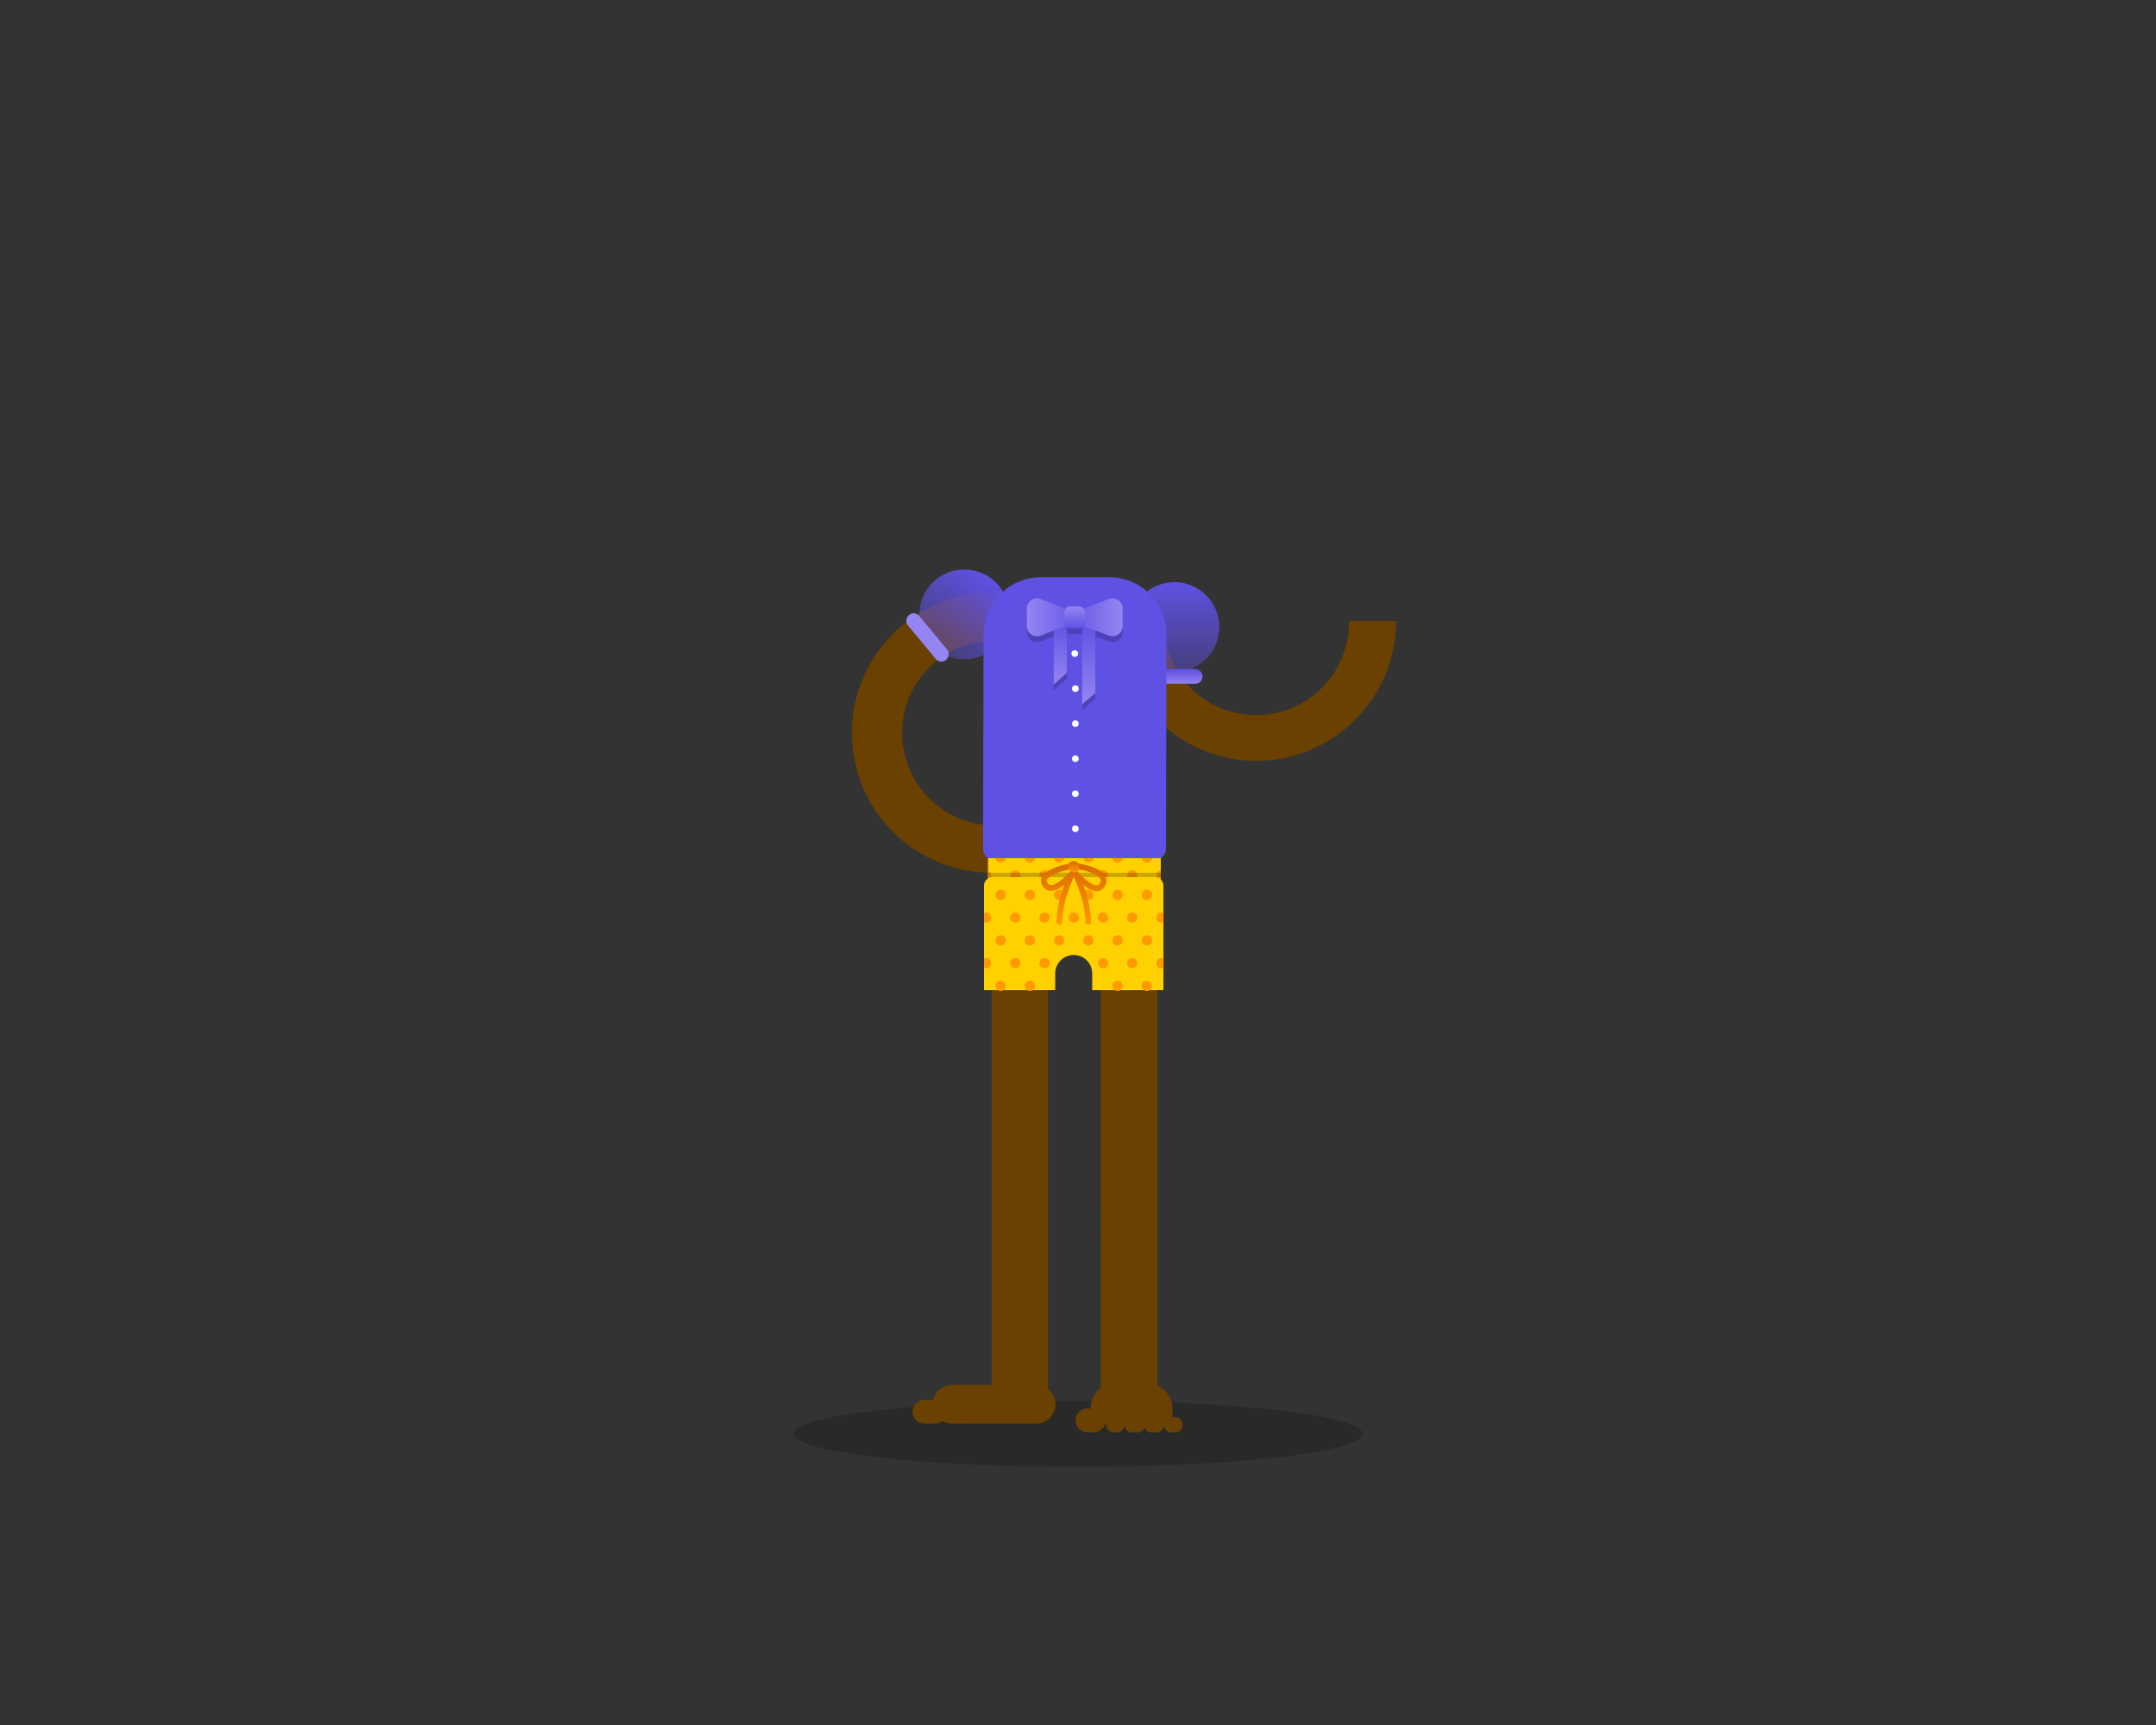 <svg id="art" xmlns="http://www.w3.org/2000/svg" xmlns:xlink="http://www.w3.org/1999/xlink" viewBox="0 0 750 600" width="750" height="600"><rect x="0" y="0" width="750" height="600" fill="#333333" stroke="none"/><defs><style>.cls-1{opacity:0.2;}.cls-2{fill:#6a4100;}.cls-3{fill:url(#linear-gradient);}.cls-4{fill:url(#linear-gradient-2);}.cls-5{fill:url(#linear-gradient-3);}.cls-6{fill:url(#linear-gradient-4);}.cls-7{fill:#5f51e3;}.cls-8{fill:url(#linear-gradient-5);}.cls-9{fill:url(#linear-gradient-6);}.cls-10{fill:url(#linear-gradient-7);}.cls-11{fill:url(#linear-gradient-8);}.cls-12{fill:url(#linear-gradient-9);}.cls-13{fill:#fff;}.cls-14{fill:#ffd100;}.cls-15{fill:#f90;}.cls-16,.cls-17{fill:none;stroke-linecap:round;stroke-linejoin:round;stroke-width:2px;}.cls-16{stroke:url(#linear-gradient-10);}.cls-17{stroke:url(#linear-gradient-11);}.cls-18{fill:url(#linear-gradient-12);}</style><linearGradient id="linear-gradient" x1="408.54" y1="233.75" x2="408.54" y2="202.49" gradientUnits="userSpaceOnUse"><stop offset="0" stop-color="#5f51e3" stop-opacity="0.4"/><stop offset="1" stop-color="#5f51e3"/></linearGradient><linearGradient id="linear-gradient-2" x1="953.07" y1="125.15" x2="953.07" y2="120.19" gradientTransform="translate(-402.24 107.96) scale(0.85 1.04)" gradientUnits="userSpaceOnUse"><stop offset="0" stop-color="#9585f2"/><stop offset="1" stop-color="#5f51e3"/></linearGradient><linearGradient id="linear-gradient-3" x1="326.69" y1="226.68" x2="344.18" y2="200.76" xlink:href="#linear-gradient"/><linearGradient id="linear-gradient-4" x1="-449.66" y1="-2126.06" x2="-449.66" y2="-2131.02" gradientTransform="translate(705.04 2430.52) scale(0.85 1.04)" xlink:href="#linear-gradient-2"/><linearGradient id="linear-gradient-5" x1="368.84" y1="238.05" x2="368.84" y2="216.25" gradientTransform="matrix(1, 0, 0, 1, 0, 0)" xlink:href="#linear-gradient-2"/><linearGradient id="linear-gradient-6" x1="378.75" y1="245.02" x2="378.75" y2="216.25" gradientTransform="matrix(1, 0, 0, 1, 0, 0)" xlink:href="#linear-gradient-2"/><linearGradient id="linear-gradient-7" x1="357.2" y1="214.73" x2="377.01" y2="214.73" gradientTransform="matrix(1, 0, 0, 1, 0, 0)" xlink:href="#linear-gradient-2"/><linearGradient id="linear-gradient-8" x1="370.74" y1="214.73" x2="390.55" y2="214.73" gradientUnits="userSpaceOnUse"><stop offset="0" stop-color="#5f51e3"/><stop offset="1" stop-color="#9585f2"/></linearGradient><linearGradient id="linear-gradient-9" x1="373.87" y1="218.53" x2="373.87" y2="210.93" xlink:href="#linear-gradient-8"/><linearGradient id="linear-gradient-10" x1="368.11" y1="321.62" x2="368.11" y2="300.24" gradientUnits="userSpaceOnUse"><stop offset="0" stop-color="#f90"/><stop offset="1" stop-color="#d96b00"/></linearGradient><linearGradient id="linear-gradient-11" x1="-5849.82" y1="321.62" x2="-5849.82" y2="300.24" gradientTransform="matrix(-1, 0, 0, 1, -5470.85, 0)" xlink:href="#linear-gradient-10"/><linearGradient id="linear-gradient-12" x1="373.52" y1="303.43" x2="373.52" y2="299.47" xlink:href="#linear-gradient-10"/></defs><ellipse class="cls-1" cx="375" cy="498.71" rx="99" ry="11.5"/><path class="cls-2" d="M437,264.64A48.71,48.71,0,0,1,388.36,216h16.47a32.19,32.19,0,1,0,64.37,0h16.46A48.7,48.7,0,0,1,437,264.64Z"/><path class="cls-2" d="M345,303.56a48.65,48.65,0,1,1,0-97.3l15.11.25L359.78,223l-15-.24A32.19,32.19,0,0,0,345,287.1Z"/><path class="cls-2" d="M402.58,485.44H382.92l-.05-146.78a9.15,9.15,0,1,0-18.3,0h0l0,146.78H345V298.93h57.63Z"/><path class="cls-2" d="M331.48,481.7h29.19a6.74,6.74,0,0,1,0,13.47H331.48a6.74,6.74,0,1,1,0-13.47Z"/><path class="cls-2" d="M388.36,481h10.48a9,9,0,0,1,9,9v5.24H379.38v-5.24A9,9,0,0,1,388.36,481Z"/><path class="cls-2" d="M321.37,486.94h3.74a4.12,4.12,0,1,1,0,8.23h-3.74a4.12,4.12,0,0,1,0-8.23Z"/><path class="cls-2" d="M378.26,489.93h2.24a4.12,4.12,0,0,1,0,8.24h-2.24a4.12,4.12,0,0,1,0-8.24Z"/><path class="cls-2" d="M387.26,492.93h1.45a2.65,2.65,0,0,1,0,5.29h-1.45a2.65,2.65,0,0,1,0-5.29Z"/><path class="cls-2" d="M394,492.93h1.44a2.65,2.65,0,1,1,0,5.29H394a2.65,2.65,0,1,1,0-5.29Z"/><path class="cls-2" d="M400.74,492.93h1.44a2.65,2.65,0,1,1,0,5.29h-1.44a2.65,2.65,0,1,1,0-5.29Z"/><path class="cls-2" d="M407.47,492.93h1.45a2.65,2.65,0,0,1,0,5.29h-1.45a2.65,2.65,0,0,1,0-5.29Z"/><circle class="cls-3" cx="408.54" cy="218.12" r="15.63"/><rect class="cls-4" x="398.1" y="232.68" width="20.22" height="5.14" rx="2.48"/><circle class="cls-5" cx="335.44" cy="213.72" r="15.63"/><rect class="cls-6" x="312.56" y="219.14" width="20.22" height="5.14" rx="2.48" transform="translate(287.05 -168.16) rotate(50.29)"/><path class="cls-7" d="M362.12,200.77h23.71a19.94,19.94,0,0,1,19.95,20v0l-.19,74.34a4.28,4.28,0,0,1-4.28,4.26H346.24a4.26,4.26,0,0,1-4.27-4.28l.19-74.4A20,20,0,0,1,362.12,200.77Z"/><path class="cls-1" d="M385.75,210.37,377,213.68a2.06,2.06,0,0,0-1.57-.75H372.3a2,2,0,0,0-1.57.75L362,210.37a3.55,3.55,0,0,0-4.8,3.32v6.08a3.55,3.55,0,0,0,4.8,3.32l4.53-1.72v18.68l4.62-4V220.18a2.05,2.05,0,0,0,1.15.35h3.15a2,2,0,0,0,1-.26V247l4.63-4V221.31l4.69,1.78a3.55,3.55,0,0,0,4.8-3.32v-6.08A3.55,3.55,0,0,0,385.75,210.37Z"/><polygon class="cls-8" points="366.53 238.05 371.15 234.05 371.15 216.25 366.53 216.25 366.53 238.05"/><polygon class="cls-9" points="376.43 245.02 381.06 241.02 381.06 216.25 376.43 216.25 376.43 245.02"/><path class="cls-10" d="M377,215.4l-15,5.69a3.55,3.55,0,0,1-4.8-3.32v-6.08a3.55,3.55,0,0,1,4.8-3.32l15,5.69Z"/><path class="cls-11" d="M370.74,215.4l15,5.69a3.55,3.55,0,0,0,4.8-3.32v-6.08a3.55,3.55,0,0,0-4.8-3.32l-15,5.69Z"/><rect class="cls-12" x="370.24" y="210.93" width="7.27" height="7.6" rx="2.06"/><circle class="cls-13" cx="373.87" cy="227.33" r="1.16"/><circle class="cls-13" cx="374.08" cy="239.52" r="1.16"/><circle class="cls-13" cx="374.08" cy="251.71" r="1.16"/><circle class="cls-13" cx="374.08" cy="263.89" r="1.16"/><circle class="cls-13" cx="374.08" cy="276.08" r="1.16"/><circle class="cls-13" cx="374.08" cy="288.27" r="1.16"/><rect class="cls-14" x="343.69" y="298.49" width="60.11" height="6.61"/><path class="cls-15" d="M365.13,304.44a1.78,1.78,0,1,0-2.45,1.65H364A1.77,1.77,0,0,0,365.13,304.44Z"/><path class="cls-15" d="M355,304.44a1.79,1.79,0,0,0-3.57,0,1.77,1.77,0,0,0,1.12,1.65h1.33A1.77,1.77,0,0,0,355,304.44Z"/><path class="cls-15" d="M385.48,304.44a1.79,1.79,0,1,0-2.45,1.65h1.33A1.77,1.77,0,0,0,385.48,304.44Z"/><path class="cls-15" d="M375.31,304.44a1.79,1.79,0,0,0-3.57,0,1.77,1.77,0,0,0,1.12,1.65h1.33A1.78,1.78,0,0,0,375.31,304.44Z"/><path class="cls-15" d="M403.8,302.68a1.78,1.78,0,0,0-.42,3.41h.42Z"/><path class="cls-15" d="M344.78,304.44a1.78,1.78,0,0,0-1.09-1.64v3.29A1.79,1.79,0,0,0,344.78,304.44Z"/><path class="cls-15" d="M395.65,304.44a1.78,1.78,0,1,0-2.45,1.65h1.34A1.77,1.77,0,0,0,395.65,304.44Z"/><path class="cls-15" d="M368.44,300.08a1.78,1.78,0,0,0,1.76-1.59h-3.53A1.79,1.79,0,0,0,368.44,300.08Z"/><path class="cls-15" d="M358.26,300.08a1.79,1.79,0,0,0,1.77-1.59H356.5A1.77,1.77,0,0,0,358.26,300.08Z"/><path class="cls-15" d="M388.78,300.08a1.79,1.79,0,0,0,1.77-1.59H387A1.78,1.78,0,0,0,388.78,300.08Z"/><path class="cls-15" d="M378.61,300.08a1.77,1.77,0,0,0,1.76-1.59h-3.52A1.77,1.77,0,0,0,378.61,300.08Z"/><path class="cls-15" d="M348.09,300.08a1.77,1.77,0,0,0,1.76-1.59h-3.53A1.79,1.79,0,0,0,348.09,300.08Z"/><path class="cls-15" d="M399,300.08a1.77,1.77,0,0,0,1.76-1.59h-3.53A1.79,1.79,0,0,0,399,300.08Z"/><rect class="cls-1" x="343.69" y="303.55" width="60.11" height="1.55"/><path class="cls-14" d="M401.74,305.09H345.3a3,3,0,0,0-3,3V344.4h24.77v-5.78a6.44,6.44,0,0,1,6.44-6.44h0a6.44,6.44,0,0,1,6.44,6.44v5.78h24.77V308.08a3,3,0,0,0-3-3Z"/><circle class="cls-15" cx="358.26" cy="311.25" r="1.78"/><circle class="cls-15" cx="348.09" cy="311.25" r="1.78"/><circle class="cls-15" cx="378.61" cy="311.25" r="1.78"/><circle class="cls-15" cx="368.44" cy="311.25" r="1.78"/><circle class="cls-15" cx="398.96" cy="311.25" r="1.78"/><circle class="cls-15" cx="388.78" cy="311.25" r="1.78"/><path class="cls-15" d="M363.35,317.39a1.78,1.78,0,1,0,1.78,1.78A1.78,1.78,0,0,0,363.35,317.39Z"/><path class="cls-15" d="M353.17,317.39a1.78,1.78,0,1,0,1.79,1.78A1.78,1.78,0,0,0,353.17,317.39Z"/><path class="cls-15" d="M383.7,317.39a1.78,1.78,0,1,0,1.78,1.78A1.79,1.79,0,0,0,383.7,317.39Z"/><path class="cls-15" d="M373.52,317.39a1.78,1.78,0,1,0,1.79,1.78A1.78,1.78,0,0,0,373.52,317.39Z"/><path class="cls-15" d="M402.26,319.17a1.79,1.79,0,0,0,1.79,1.78,1.72,1.72,0,0,0,.68-.14v-3.29a1.91,1.91,0,0,0-.68-.13A1.79,1.79,0,0,0,402.26,319.17Z"/><path class="cls-15" d="M344.78,319.17a1.78,1.78,0,0,0-1.78-1.78,2,2,0,0,0-.69.13v3.29a1.78,1.78,0,0,0,2.47-1.64Z"/><path class="cls-15" d="M393.87,317.39a1.78,1.78,0,1,0,1.78,1.78A1.78,1.78,0,0,0,393.87,317.39Z"/><path class="cls-15" d="M358.26,325.3a1.79,1.79,0,1,0,1.78,1.79A1.79,1.79,0,0,0,358.26,325.3Z"/><path class="cls-15" d="M348.09,325.3a1.79,1.79,0,1,0,1.78,1.79A1.79,1.79,0,0,0,348.09,325.3Z"/><path class="cls-15" d="M378.61,325.3a1.79,1.79,0,1,0,1.78,1.79A1.78,1.78,0,0,0,378.61,325.3Z"/><path class="cls-15" d="M368.44,325.3a1.79,1.79,0,1,0,1.78,1.79A1.79,1.79,0,0,0,368.44,325.3Z"/><path class="cls-15" d="M399,325.3a1.79,1.79,0,1,0,1.78,1.79A1.79,1.79,0,0,0,399,325.3Z"/><path class="cls-15" d="M388.78,325.3a1.79,1.79,0,1,0,1.79,1.79A1.79,1.79,0,0,0,388.78,325.3Z"/><circle class="cls-15" cx="363.35" cy="335" r="1.78"/><circle class="cls-15" cx="353.17" cy="335" r="1.78"/><circle class="cls-15" cx="383.7" cy="335" r="1.78"/><path class="cls-15" d="M402.26,335a1.79,1.79,0,0,0,1.79,1.79,1.72,1.72,0,0,0,.68-.14v-3.29a1.72,1.72,0,0,0-.68-.14A1.79,1.79,0,0,0,402.26,335Z"/><path class="cls-15" d="M344.78,335a1.78,1.78,0,0,0-2.47-1.64v3.29a1.78,1.78,0,0,0,2.47-1.65Z"/><circle class="cls-15" cx="393.87" cy="335" r="1.78"/><circle class="cls-15" cx="358.26" cy="342.92" r="1.78"/><circle class="cls-15" cx="348.09" cy="342.92" r="1.78"/><circle class="cls-15" cx="398.96" cy="342.92" r="1.78"/><circle class="cls-15" cx="388.78" cy="342.92" r="1.78"/><path class="cls-16" d="M372.79,301.24h0s-12.5,2.12-9.08,6.66c2.75,3.66,9.38-4.24,9.38-4.24s-4.54,8.71-4.54,17"/><path class="cls-17" d="M374.31,301.24h0s12.31,1.6,9.08,6.66c-2.51,3.94-9.39-4.24-9.39-4.24s4.54,8.93,4.54,17"/><circle class="cls-18" cx="373.52" cy="301.45" r="1.98"/></svg>